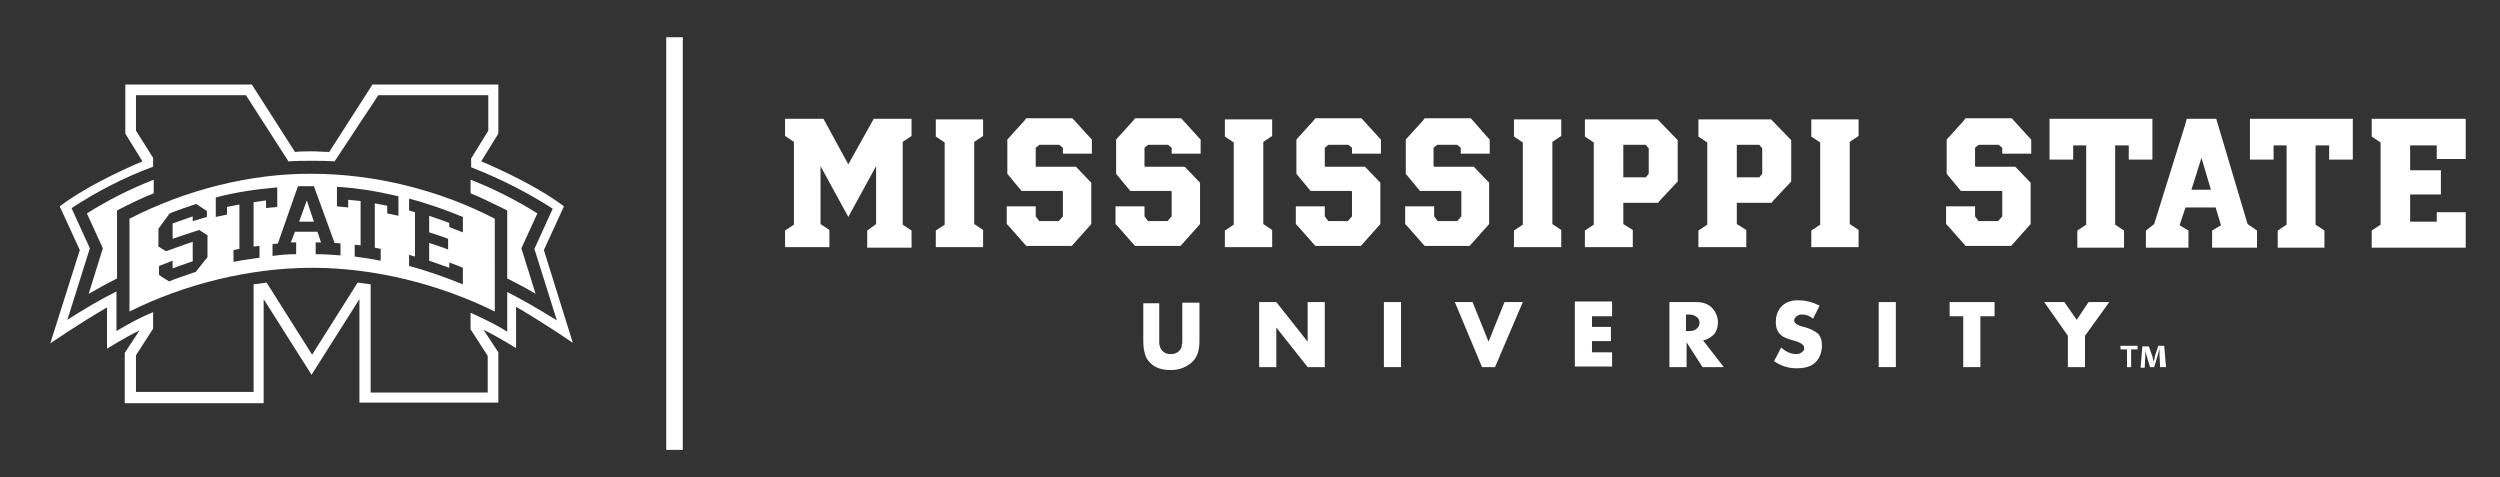 <?xml version="1.0" encoding="utf-8"?>
<!-- Generator: Adobe Illustrator 23.1.1, SVG Export Plug-In . SVG Version: 6.00 Build 0)  -->
<svg version="1.1" id="Layer_1" xmlns="http://www.w3.org/2000/svg" xmlns:xlink="http://www.w3.org/1999/xlink" x="0px" y="0px"
	 viewBox="0 0 422.9 80.7" style="enable-background:new 0 0 422.9 80.7;" xml:space="preserve">
<rect x="0" y="0" width="422.9" height="80.7" fill="#333333" stroke="none"/>
<style type="text/css">
	.st0{fill:#FFFFFF;}
</style>
<g>
	<g>
		<polyline class="st0" points="112.7,6.3 112.7,76.1 115.5,76.1 115.5,6.3 		"/>
	</g>
	<g>
		<g>
			<path class="st0" d="M148.2,37.9v-9.8l-4.7,8.6l-4.7-8.6v9.8l1.5,1v2.9h-7.5V39l1.5-1V24l-1.5-1v-2.9h6.5l4.2,7.7l4.3-7.7h6.4V23
				l-1.5,1V38l1.5,1v2.9h-7.5V39L148.2,37.9z"/>
			<path class="st0" d="M166.3,41.8h-8V39l1.5-1V24.1l-1.5-1v-2.9h8V23l-1.5,1v13.9l1.5,1V41.8z"/>
			<path class="st0" d="M184.4,23.3l0.3,0.3v2.4h-4.9v-1l-0.6-0.5h-3.4l-0.6,0.5v3.1l0.1,0.1h6.7l2.3,2.4l0.3,0.3v7l-3.3,3.7h-7.7
				l-3-3.4l-0.3-0.3v-3h4.9v1.7l0.6,0.8h3.3l0.7-0.8v-4.2l-0.1-0.1h-6.9l-2.4-2.9v-5.8l2.9-3.2l0.3-0.4h7.8L184.4,23.3z"/>
			<path class="st0" d="M202.8,23.3l0.3,0.3v2.4h-4.9v-1l-0.6-0.5h-3.4l-0.6,0.5v3.1l0.1,0.1h6.7l2.3,2.4l0.3,0.3v7l-3.3,3.7h-7.7
				l-3-3.4l-0.3-0.3v-3h4.9v1.7l0.6,0.8h3.3l0.7-0.8v-4.2l-0.1-0.1h-6.9l-2.4-2.9v-5.8l2.9-3.2l0.3-0.4h7.8L202.8,23.3z"/>
			<path class="st0" d="M215.2,41.8h-8V39l1.5-1V24.1l-1.5-1v-2.9h8V23l-1.5,1v13.9l1.5,1V41.8z"/>
			<path class="st0" d="M233.3,23.3l0.3,0.3v2.4h-4.9v-1l-0.6-0.5h-3.4l-0.6,0.5v3.1l0.1,0.1h6.7l2.3,2.4l0.3,0.3v7l-3.3,3.7h-7.7
				l-3-3.4l-0.3-0.3v-3h4.9v1.7l0.6,0.8h3.3l0.7-0.8v-4.2l-0.1-0.1h-6.9l-2.4-2.9v-5.8l2.9-3.2l0.3-0.4h7.8L233.3,23.3z"/>
			<path class="st0" d="M251.7,23.3l0.3,0.3v2.4h-4.9v-1l-0.6-0.5h-3.4l-0.6,0.5v3.1l0.1,0.1h6.7l2.3,2.4l0.3,0.3v7l-3.3,3.7H241
				l-3-3.4l-0.3-0.3v-3h4.9v1.7l0.6,0.8h3.3l0.7-0.8v-4.2l-0.1-0.1h-6.9l-2.4-2.9v-5.8l2.9-3.2l0.3-0.4h7.8L251.7,23.3z"/>
			<path class="st0" d="M264.1,41.8h-8V39l1.5-1V24.1l-1.5-1v-2.9h8V23l-1.5,1v13.9l1.5,1V41.8z"/>
			<path class="st0" d="M283.5,23.4l0.3,0.3v7l-3,3.2l-0.3,0.4h-5.9v3.6l1.6,1v2.9h-8.1V39l1.5-1V24.1l-1.5-1v-2.9h12.3L283.5,23.4z
				 M278.9,25.1l-0.5-0.6h-3.8V30h3.8l0.5-0.6V25.1z"/>
			<path class="st0" d="M302.7,23.4l0.3,0.3v7l-3,3.2l-0.3,0.4h-5.9v3.6l1.6,1v2.9h-8.1V39l1.5-1V24.1l-1.5-1v-2.9h12.3L302.7,23.4z
				 M298.1,25.1l-0.5-0.6h-3.8V30h3.8l0.5-0.6V25.1z"/>
			<path class="st0" d="M314.4,41.8h-8V39l1.5-1V24.1l-1.5-1v-2.9h8V23l-1.5,1v13.9l1.5,1V41.8z"/>
			<path class="st0" d="M343.3,23.3l0.3,0.3v2.4h-4.9v-1l-0.6-0.5h-3.4l-0.6,0.5v3.1l0.1,0.1h6.7l2.3,2.4l0.3,0.3v7l-3.3,3.7h-7.7
				l-3-3.4l-0.3-0.3v-3h4.9v1.7l0.6,0.8h3.3l0.7-0.8v-4.2l-0.1-0.1h-6.9l-2.4-2.9v-5.8l2.9-3.2l0.3-0.4h7.8L343.3,23.3z"/>
			<path class="st0" d="M346.7,20.1h17.4V27h-4v-2.4h-2.3v13.4l1.5,1v2.9h-7.9V39l1.5-1V24.6h-2.2V27h-4V20.1z"/>
			<path class="st0" d="M381.8,39v2.9h-7.6v-2.9l1.5-0.9l-0.9-3h-5.1l-1,3l1.5,0.9v2.9h-7.2V39l1.4-1.1l5.3-17l0.2-0.8h5l5.3,17.8
				L381.8,39z M374,32.1l-1.6-5.4l-1.7,5.4L374,32.1z"/>
			<path class="st0" d="M380.6,20.1h17.4V27h-4v-2.4h-2.3v13.4l1.5,1v2.9h-7.9V39l1.5-1V24.6h-2.2V27h-4V20.1z"/>
			<path class="st0" d="M401.2,20.1h15.9v6.8h-4.9v-2.3h-4.5v4.2h5.2v4.1h-5.2v4.6h4.5v-1.6h4.9v6h-15.9V39l1.5-1V24.1l-1.5-1V20.1z
				"/>
		</g>
		<g>
			<path class="st0" d="M196.1,51.1v6c0,0.3,0,0.6,0,0.9c0,0.2,0,0.4,0.1,0.5c0,0.3,0.2,0.5,0.3,0.7c0.4,0.5,0.9,0.7,1.5,0.7
				c0.7,0,1.2-0.2,1.6-0.7c0.2-0.2,0.3-0.5,0.3-0.7c0-0.1,0-0.3,0.1-0.5c0-0.2,0-0.5,0-0.8v-6h2.9v6.4c0,0.9-0.1,1.6-0.3,2.2
				c-0.2,0.5-0.5,1.1-1,1.5c-0.9,0.8-2.1,1.3-3.5,1.3c-1.6,0-2.8-0.4-3.6-1.3c-0.4-0.4-0.7-0.9-0.8-1.4c-0.2-0.6-0.3-1.3-0.3-2.2
				v-6.4H196.1z"/>
			<path class="st0" d="M213,62.1v-11h2.9l5.3,6.7v-6.7h2.9v11h-2.9l-5.3-6.7v6.7H213z"/>
			<path class="st0" d="M237,51.1v11h-2.9v-11H237z"/>
			<path class="st0" d="M249.1,51.1l2.7,6.7l2.7-6.7h3.1l-4.7,11h-2.2l-4.6-11H249.1z"/>
			<path class="st0" d="M272.7,53.5h-3.4v1.8h3.2v2.4h-3.2v1.9h3.4v2.4h-6.3v-11h6.3V53.5z"/>
			<path class="st0" d="M288.1,57.6l3.5,4.5H288l-2.7-4.2v4.2h-2.9v-11h4.5c1.3,0,2.3,0.4,2.9,1.2c0.5,0.6,0.8,1.4,0.8,2.2
				c0,0.8-0.2,1.5-0.6,2C289.5,57,288.9,57.4,288.1,57.6z M285.2,56h0.5c0.6,0,1-0.1,1.3-0.4c0.3-0.2,0.5-0.6,0.5-1
				c0-0.4-0.2-0.8-0.5-1c-0.3-0.2-0.7-0.4-1.3-0.4h-0.5V56z"/>
			<path class="st0" d="M307.8,51.7l-1.1,2.2c-0.6-0.5-1.2-0.7-1.9-0.7c-0.4,0-0.6,0.1-0.9,0.3c-0.2,0.2-0.4,0.4-0.4,0.7
				c0,0.3,0.2,0.5,0.5,0.7c0.2,0.1,0.6,0.3,1.5,0.5c1,0.3,1.6,0.7,2.1,1.1c0.4,0.5,0.6,1.1,0.6,1.9c0,1.2-0.4,2.2-1.1,2.9
				c-0.7,0.7-1.8,1-3.2,1c-1.4,0-2.6-0.4-3.8-1.2l1.2-2.3c0.8,0.7,1.7,1.1,2.5,1.1c0.2,0,0.4,0,0.6-0.1c0.2-0.1,0.3-0.1,0.4-0.2
				c0.1-0.1,0.2-0.2,0.3-0.3c0.1-0.1,0.1-0.3,0.1-0.4c0-0.3-0.1-0.5-0.4-0.7c-0.2-0.2-0.7-0.4-1.4-0.6c-1.1-0.3-1.8-0.6-2.1-0.9
				c-0.6-0.5-0.9-1.2-0.9-2.2c0-1.1,0.3-2,1-2.7c0.7-0.7,1.6-1,2.7-1C305.5,50.8,306.6,51.1,307.8,51.7z"/>
			<path class="st0" d="M320.7,51.1v11h-2.9v-11H320.7z"/>
			<path class="st0" d="M335,53.5v8.6h-2.9v-8.6h-2.3v-2.4h7.6v2.4H335z"/>
			<path class="st0" d="M349.8,56.8l-4-5.7h3.4l2.1,3l2-3h3.5l-4.1,5.7v5.3h-2.9V56.8z"/>
		</g>
		<g>
			<path class="st0" d="M361.6,58.5v0.6h-1.1v3h-0.7v-3h-1.1v-0.6H361.6z M365.4,62.1l-0.1-2.1c0-0.3,0-0.6,0-1h0
				c-0.1,0.3-0.2,0.7-0.3,1.1l-0.6,2h-0.7l-0.6-2c-0.1-0.3-0.2-0.7-0.2-1h0c0,0.3,0,0.7,0,1l-0.1,2.1h-0.7l0.3-3.6h1.1l0.6,1.7
				c0.1,0.3,0.1,0.5,0.2,0.9h0c0.1-0.3,0.2-0.6,0.2-0.9l0.6-1.8h1l0.3,3.6H365.4z"/>
		</g>
	</g>
</g>
<g>
	<path class="st0" d="M21.9,37v15.7c9.4-4.7,20.5-7.4,30.9-7.4s21.4,2.7,30.9,7.4V37c-9.4-4.9-20.5-7.6-30.9-7.6
		C42.5,29.3,31.4,32.1,21.9,37z M35,36.7c-0.8,0.2-1.6,0.5-2.4,0.7v-0.8l-3.4,1.2v2.6c0,0,3.2-1.1,4.5-1.5l1.4,0.9v3.7l-2,2.5
		c-1.5,0.5-3,1-4.5,1.6c-0.6-0.4-1.2-0.7-1.7-1.1V45c0.8-0.3,1.5-0.6,2.3-0.9v1.3l0.3-0.1c1-0.4,3.1-1.1,3.1-1.1v-3.3
		c0,0-3.2,1.1-4.5,1.6l-1.3-0.8v-3l1.9-2.6c1.5-0.6,3-1.1,4.5-1.6c0.6,0.4,1.2,0.8,1.8,1.2V36.7z M42.9,34.2v7.5c0,0,1-0.1,1-0.1v2
		c-1.5,0.2-2.9,0.4-4.4,0.7v-2l1-0.2c0,0,0-7.5,0-7.5L38.4,35v1.3c-0.6,0.1-1.3,0.3-1.9,0.4v-3.3c3.4-0.9,6.9-1.4,10.4-1.7V35
		c-0.6,0.1-1.3,0.1-1.9,0.2v-1.3L42.9,34.2z M69.2,43.1l1,0.3c0,0,0-7.5,0-7.5c0,0-1-0.3-1-0.3v-2c3.1,0.8,6.2,1.9,9.1,3.1v2.6
		c-0.8-0.3-1.6-0.6-2.3-0.9v-0.7c0,0-3.4-1.2-3.4-1.2v2.8c0,0,2.2,0.7,3.2,1.1v1.8c-1-0.4-3.2-1.1-3.2-1.1v3l3.4,1.2v-0.9
		c0.8,0.3,1.6,0.6,2.3,0.9v2.8c-3-1.2-6-2.3-9.1-3.1V43.1z M57,31.6c3.5,0.2,7,0.8,10.4,1.6v3.3c-0.6-0.1-1.3-0.3-1.9-0.4v-1.3
		l-2.1-0.4v7.5c0,0,1,0.2,1,0.2v2c-1.5-0.3-2.9-0.5-4.4-0.7v-2l1,0.1c0,0,0-7.5,0-7.5l-2.1-0.2v1.3C58.3,35,57.6,35,57,34.9V31.6z
		 M56.6,41.1c0,0,0.7,0,1,0.1v2c-1.4-0.1-2.8-0.2-4.2-0.2v-2l0.9,0c0,0-0.6-1.8-0.6-1.8l-3.8,0l-0.7,1.8c0,0,0.9,0,0.9,0v2
		c-1.3,0-2.7,0.1-4,0.3v-2l0.9-0.1c0,0,3.4-9.7,3.4-9.7c0.9,0,1.8,0,2.7,0L56.6,41.1z"/>
	<path class="st0" d="M92,42.3l3.4-7.4c-5.6-4.2-14-7.6-14-7.6l2.9-4.7v-8.3H63l-7.3,11.4c-1,0-1.9-0.1-2.9-0.1c-1,0-1.9,0-2.9,0.1
		l-7.3-11.4H21.2v8.3l2.9,4.7c0,0-8.4,3.4-14,7.6l3.4,7.4l-5,15.8c0,0,4.3-3,9.6-6.1v7c0,0,2.8-1.8,5.5-3.1l-2.5,3.8v8.5h23.5V50.6
		l8.1,12.8l8.1-12.8v17.5h23.5v-8.5l-2.5-3.8c2.7,1.3,5.5,3.1,5.5,3.1v-7c5.3,3.1,9.6,6.1,9.6,6.1L92,42.3z M85.8,49.4l0,6.7
		c-1.9-1.2-4-2.2-6.2-3.2v2.8l2.9,4.5v6.2H62.7V48.1c-0.7-0.1-1.4-0.2-2.2-0.3L52.8,60l-7.7-12.2c-0.7,0.1-1.5,0.2-2.2,0.3v18.2H23
		v-6.2l2.9-4.5v-2.8c-2.2,0.9-4.2,2-6.2,3.2v-6.7c-2.6,1.3-5.5,3-8.3,4.8l3.8-12.1l-3.1-6.8c4.3-2.8,8.9-5.2,13.8-7v-1.5L23,22.1v-6
		h18.6l7.2,11.2c1.3-0.1,2.6-0.1,3.9-0.1c1.3,0,2.6,0,3.9,0.1L64,16.1h18.6v6l-2.9,4.7v1.5c4.9,1.9,9.6,4.3,13.8,7l-3.1,6.8
		l3.8,12.1C91.3,52.4,88.4,50.7,85.8,49.4z"/>
	<path class="st0" d="M26,30.4c-4.1,1.6-7.8,3.5-11.3,5.7l2.7,5.9L15,49.7c1.6-0.9,3.2-1.8,4.8-2.6V35.6c1.9-1,4.6-2.3,6.2-2.9V30.4
		z"/>
	<polygon class="st0" points="50.6,37.5 53.1,37.5 51.9,33.9 	"/>
	<path class="st0" d="M88.2,42l2.7-5.9c-3.5-2.2-7.2-4.1-11.3-5.7v2.3c1.6,0.6,4.3,2,6.2,2.9v11.5c1.6,0.8,3.3,1.7,4.8,2.6L88.2,42z
		"/>
</g>
</svg>
